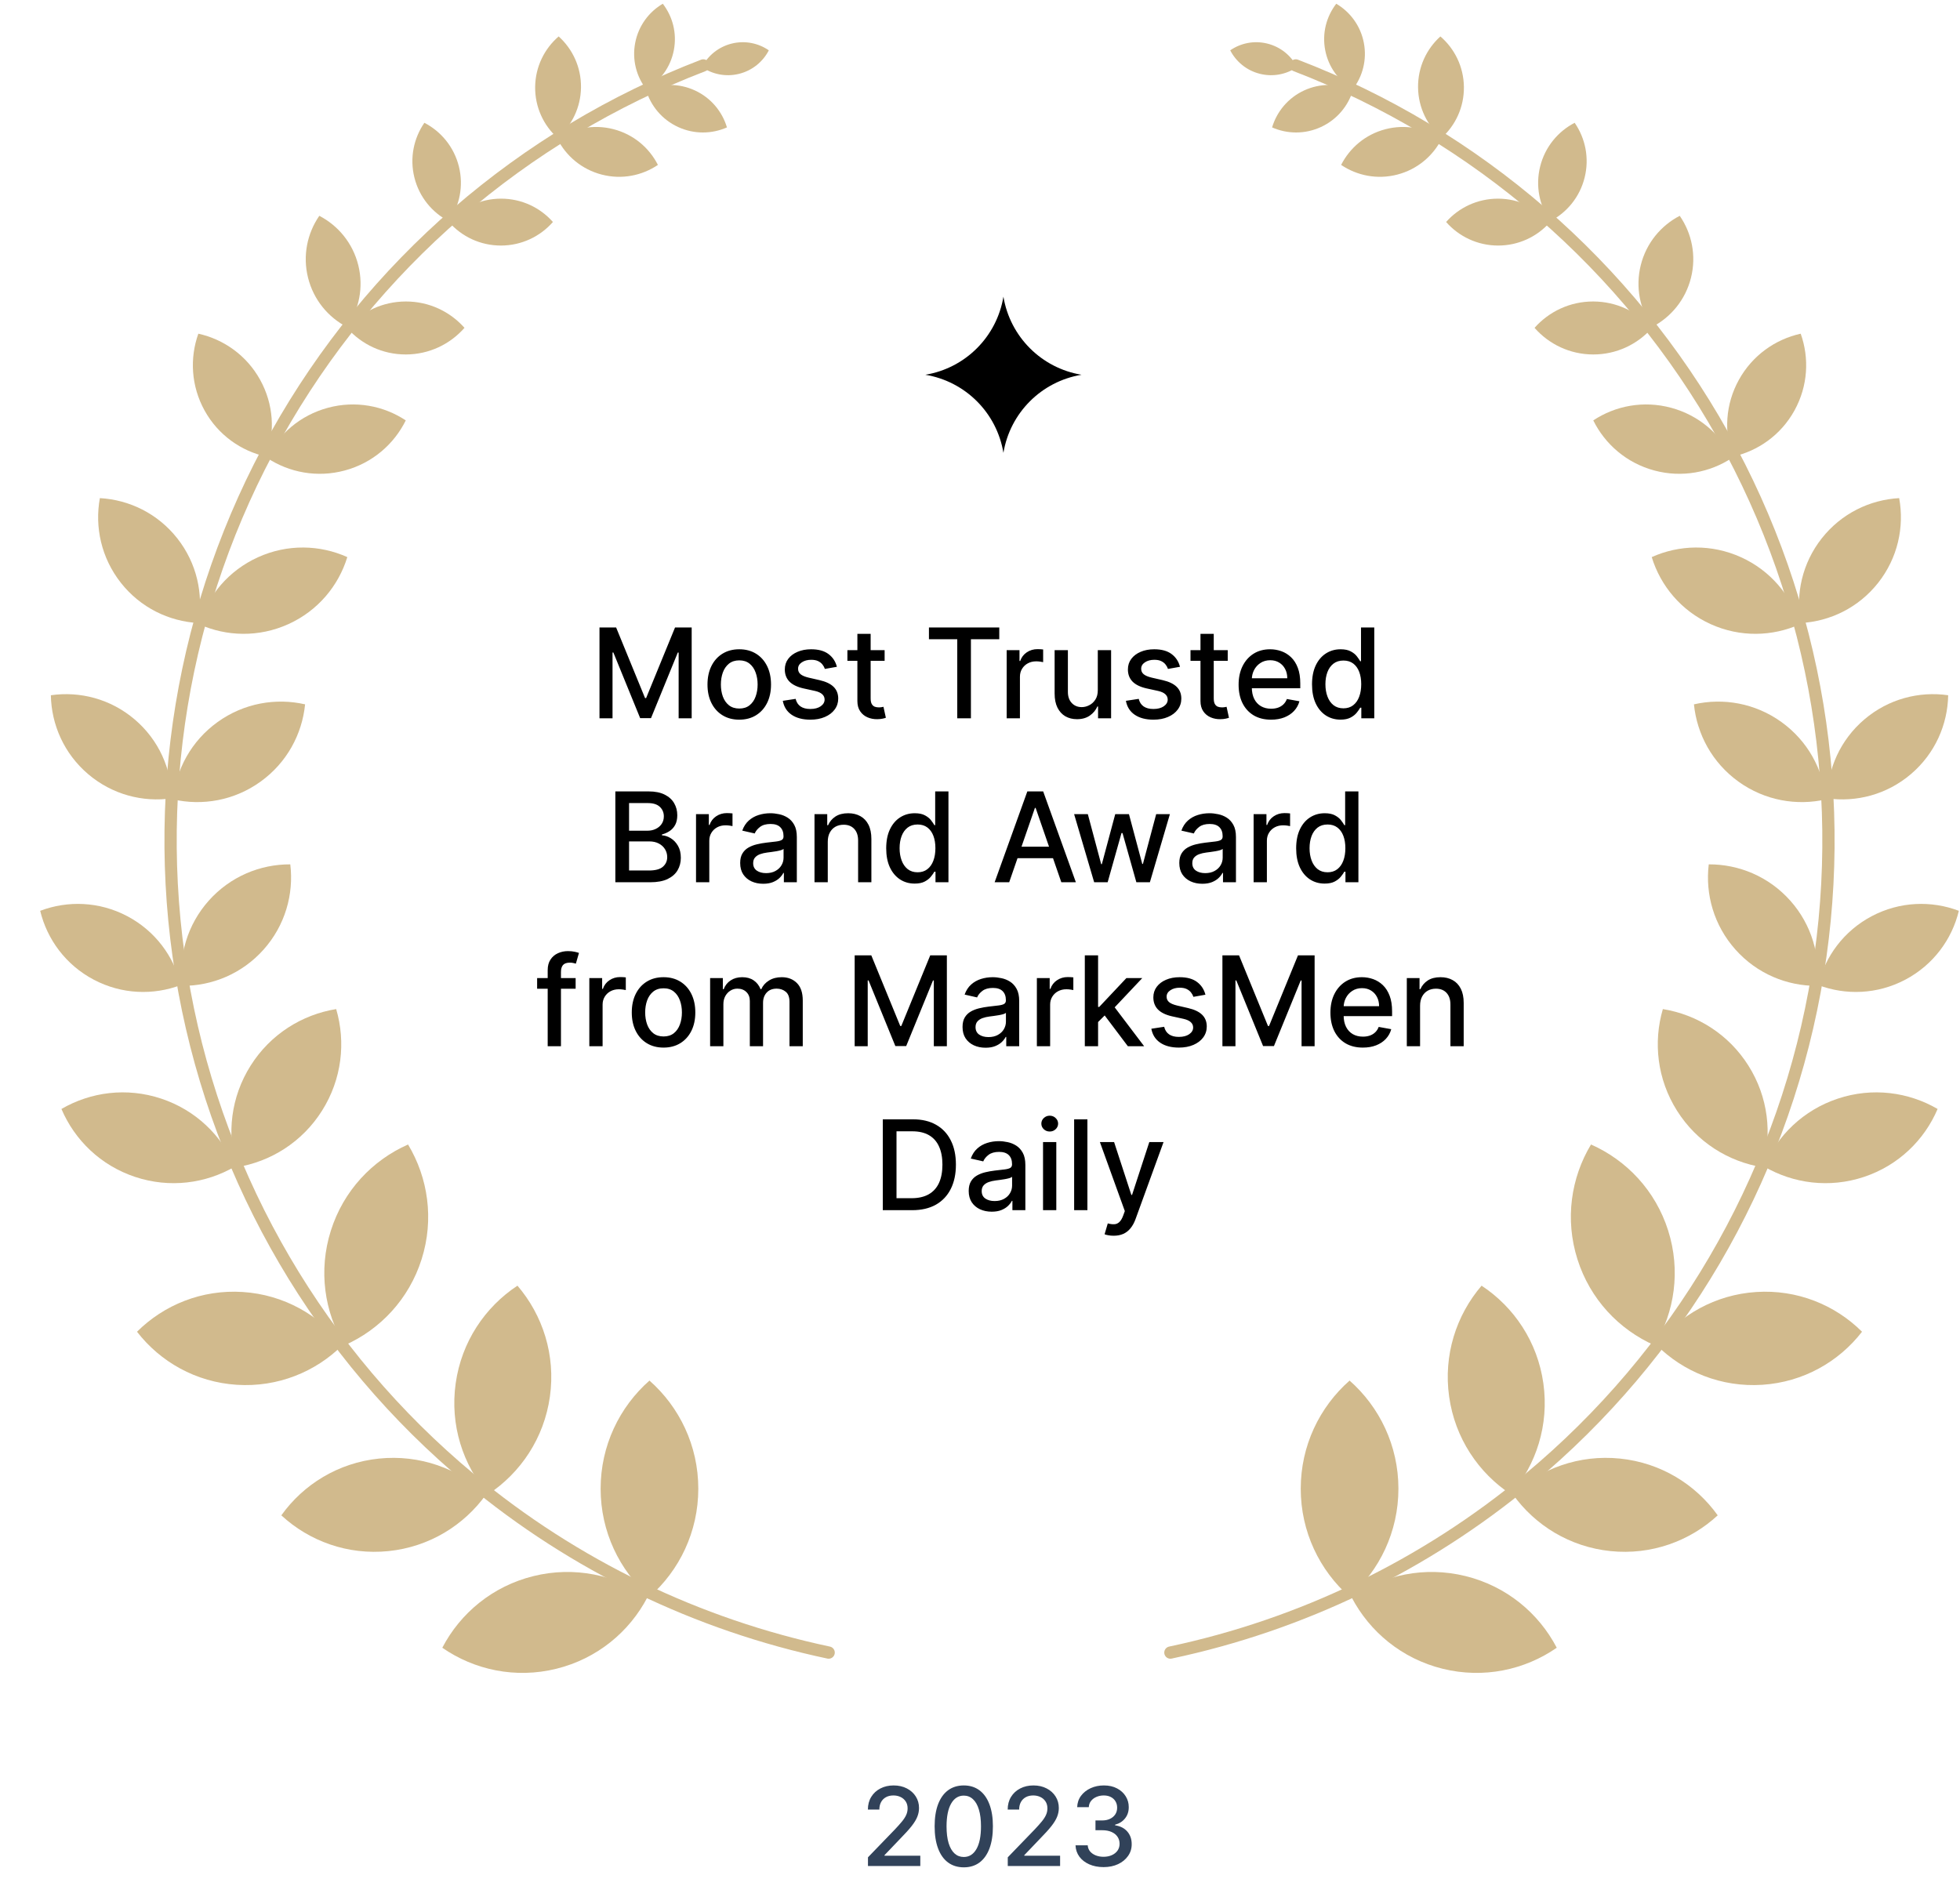 <svg width="251" height="243" viewBox="0 0 251 243" fill="none" xmlns="http://www.w3.org/2000/svg">
<path d="M111.153 239V237.886L114.599 234.317C114.966 233.929 115.27 233.589 115.508 233.298C115.75 233.003 115.931 232.723 116.05 232.457C116.17 232.192 116.229 231.911 116.229 231.612C116.229 231.274 116.15 230.982 115.991 230.737C115.831 230.489 115.614 230.298 115.339 230.165C115.064 230.03 114.754 229.962 114.41 229.962C114.045 229.962 113.727 230.036 113.455 230.185C113.183 230.335 112.974 230.545 112.829 230.817C112.683 231.089 112.61 231.407 112.61 231.771H111.143C111.143 231.152 111.286 230.61 111.571 230.146C111.856 229.682 112.247 229.322 112.744 229.067C113.241 228.808 113.806 228.679 114.439 228.679C115.079 228.679 115.643 228.807 116.13 229.062C116.62 229.314 117.003 229.658 117.278 230.096C117.553 230.53 117.691 231.021 117.691 231.567C117.691 231.945 117.62 232.315 117.477 232.676C117.338 233.037 117.094 233.44 116.746 233.884C116.398 234.325 115.914 234.86 115.295 235.49L113.271 237.608V237.683H117.855V239H111.153ZM123.424 239.169C122.638 239.166 121.967 238.959 121.41 238.548C120.854 238.137 120.428 237.538 120.133 236.753C119.838 235.967 119.69 235.021 119.69 233.914C119.69 232.81 119.838 231.867 120.133 231.085C120.431 230.303 120.859 229.706 121.415 229.295C121.975 228.884 122.645 228.679 123.424 228.679C124.203 228.679 124.871 228.886 125.427 229.3C125.984 229.711 126.41 230.308 126.705 231.09C127.003 231.869 127.153 232.81 127.153 233.914C127.153 235.024 127.005 235.972 126.71 236.758C126.415 237.54 125.989 238.138 125.432 238.553C124.876 238.964 124.206 239.169 123.424 239.169ZM123.424 237.842C124.113 237.842 124.652 237.505 125.04 236.832C125.431 236.16 125.626 235.187 125.626 233.914C125.626 233.069 125.537 232.355 125.358 231.771C125.182 231.185 124.929 230.741 124.597 230.439C124.269 230.134 123.878 229.982 123.424 229.982C122.738 229.982 122.199 230.32 121.808 230.996C121.417 231.672 121.22 232.645 121.216 233.914C121.216 234.763 121.304 235.48 121.48 236.067C121.659 236.65 121.913 237.093 122.241 237.394C122.569 237.692 122.963 237.842 123.424 237.842ZM129.056 239V237.886L132.502 234.317C132.869 233.929 133.173 233.589 133.411 233.298C133.653 233.003 133.834 232.723 133.953 232.457C134.073 232.192 134.132 231.911 134.132 231.612C134.132 231.274 134.053 230.982 133.894 230.737C133.735 230.489 133.517 230.298 133.242 230.165C132.967 230.03 132.657 229.962 132.313 229.962C131.948 229.962 131.63 230.036 131.358 230.185C131.086 230.335 130.878 230.545 130.732 230.817C130.586 231.089 130.513 231.407 130.513 231.771H129.046C129.046 231.152 129.189 230.61 129.474 230.146C129.759 229.682 130.15 229.322 130.647 229.067C131.144 228.808 131.709 228.679 132.342 228.679C132.982 228.679 133.546 228.807 134.033 229.062C134.523 229.314 134.906 229.658 135.181 230.096C135.456 230.53 135.594 231.021 135.594 231.567C135.594 231.945 135.523 232.315 135.38 232.676C135.241 233.037 134.997 233.44 134.649 233.884C134.301 234.325 133.817 234.86 133.198 235.49L131.174 237.608V237.683H135.758V239H129.056ZM141.327 239.139C140.644 239.139 140.034 239.022 139.497 238.786C138.964 238.551 138.541 238.224 138.23 237.807C137.921 237.386 137.756 236.899 137.732 236.345H139.294C139.313 236.647 139.415 236.909 139.597 237.131C139.782 237.349 140.024 237.518 140.323 237.638C140.621 237.757 140.952 237.817 141.317 237.817C141.718 237.817 142.073 237.747 142.381 237.608C142.692 237.469 142.936 237.275 143.112 237.026C143.287 236.774 143.375 236.484 143.375 236.156C143.375 235.815 143.287 235.515 143.112 235.256C142.939 234.995 142.686 234.789 142.351 234.64C142.02 234.491 141.619 234.416 141.148 234.416H140.288V233.163H141.148C141.526 233.163 141.857 233.095 142.142 232.96C142.431 232.824 142.656 232.635 142.818 232.393C142.981 232.147 143.062 231.861 143.062 231.533C143.062 231.218 142.991 230.944 142.848 230.712C142.709 230.477 142.51 230.293 142.252 230.161C141.996 230.028 141.695 229.962 141.347 229.962C141.015 229.962 140.705 230.023 140.417 230.146C140.132 230.265 139.9 230.437 139.721 230.663C139.542 230.885 139.446 231.152 139.433 231.463H137.946C137.963 230.913 138.125 230.429 138.433 230.011C138.745 229.594 139.156 229.267 139.666 229.032C140.177 228.797 140.744 228.679 141.367 228.679C142.02 228.679 142.583 228.807 143.057 229.062C143.534 229.314 143.902 229.65 144.161 230.071C144.423 230.492 144.552 230.953 144.549 231.453C144.552 232.023 144.393 232.507 144.071 232.905C143.753 233.303 143.329 233.569 142.799 233.705V233.785C143.475 233.888 143.998 234.156 144.37 234.59C144.744 235.024 144.93 235.563 144.926 236.206C144.93 236.766 144.774 237.268 144.459 237.712C144.147 238.156 143.722 238.506 143.181 238.761C142.641 239.013 142.023 239.139 141.327 239.139Z" fill="#314259"/>
<path d="M76.771 80.364H78.901L82.606 89.409H82.742L86.447 80.364H88.577V92H86.907V83.579H86.799L83.367 91.983H81.981L78.549 83.574H78.441V92H76.771V80.364ZM94.67 92.176C93.852 92.176 93.138 91.989 92.528 91.614C91.918 91.239 91.444 90.714 91.107 90.04C90.77 89.365 90.602 88.578 90.602 87.676C90.602 86.771 90.77 85.979 91.107 85.301C91.444 84.623 91.918 84.097 92.528 83.722C93.138 83.347 93.852 83.159 94.67 83.159C95.488 83.159 96.202 83.347 96.812 83.722C97.422 84.097 97.895 84.623 98.232 85.301C98.569 85.979 98.738 86.771 98.738 87.676C98.738 88.578 98.569 89.365 98.232 90.04C97.895 90.714 97.422 91.239 96.812 91.614C96.202 91.989 95.488 92.176 94.67 92.176ZM94.675 90.75C95.206 90.75 95.645 90.61 95.994 90.329C96.342 90.049 96.6 89.676 96.766 89.21C96.937 88.744 97.022 88.231 97.022 87.671C97.022 87.114 96.937 86.602 96.766 86.136C96.6 85.667 96.342 85.29 95.994 85.006C95.645 84.722 95.206 84.579 94.675 84.579C94.141 84.579 93.698 84.722 93.346 85.006C92.997 85.29 92.738 85.667 92.567 86.136C92.401 86.602 92.317 87.114 92.317 87.671C92.317 88.231 92.401 88.744 92.567 89.21C92.738 89.676 92.997 90.049 93.346 90.329C93.698 90.61 94.141 90.75 94.675 90.75ZM107.174 85.403L105.634 85.676C105.57 85.479 105.468 85.292 105.327 85.114C105.191 84.936 105.005 84.79 104.771 84.676C104.536 84.562 104.242 84.506 103.89 84.506C103.409 84.506 103.007 84.614 102.685 84.829C102.363 85.042 102.202 85.316 102.202 85.653C102.202 85.945 102.31 86.18 102.526 86.358C102.742 86.536 103.091 86.682 103.572 86.796L104.958 87.114C105.761 87.299 106.36 87.585 106.754 87.972C107.147 88.358 107.344 88.86 107.344 89.477C107.344 90 107.193 90.466 106.89 90.875C106.591 91.28 106.172 91.599 105.634 91.829C105.1 92.061 104.481 92.176 103.776 92.176C102.799 92.176 102.002 91.968 101.384 91.551C100.767 91.131 100.388 90.534 100.248 89.761L101.89 89.511C101.992 89.939 102.202 90.263 102.521 90.483C102.839 90.699 103.254 90.807 103.765 90.807C104.322 90.807 104.767 90.691 105.1 90.46C105.433 90.225 105.6 89.939 105.6 89.602C105.6 89.329 105.498 89.1 105.293 88.915C105.093 88.729 104.784 88.589 104.367 88.494L102.89 88.171C102.076 87.985 101.473 87.689 101.083 87.284C100.697 86.879 100.504 86.365 100.504 85.744C100.504 85.229 100.647 84.778 100.935 84.392C101.223 84.006 101.621 83.704 102.129 83.489C102.636 83.269 103.218 83.159 103.873 83.159C104.816 83.159 105.558 83.364 106.1 83.773C106.642 84.178 107 84.722 107.174 85.403ZM113.286 83.273V84.636H108.519V83.273H113.286ZM109.798 81.182H111.496V89.438C111.496 89.767 111.546 90.015 111.644 90.182C111.743 90.345 111.87 90.456 112.025 90.517C112.184 90.574 112.356 90.602 112.542 90.602C112.678 90.602 112.798 90.593 112.9 90.574C113.002 90.555 113.082 90.54 113.138 90.528L113.445 91.932C113.347 91.97 113.207 92.008 113.025 92.046C112.843 92.087 112.616 92.11 112.343 92.114C111.896 92.121 111.479 92.042 111.093 91.875C110.707 91.708 110.394 91.451 110.156 91.102C109.917 90.754 109.798 90.316 109.798 89.79V81.182ZM118.962 81.875V80.364H127.968V81.875H124.337V92H122.587V81.875H118.962ZM128.915 92V83.273H130.558V84.659H130.648C130.808 84.189 131.088 83.82 131.489 83.551C131.895 83.278 132.353 83.142 132.864 83.142C132.97 83.142 133.095 83.146 133.239 83.153C133.387 83.161 133.503 83.171 133.586 83.182V84.807C133.518 84.788 133.397 84.767 133.222 84.744C133.048 84.718 132.874 84.704 132.7 84.704C132.298 84.704 131.94 84.79 131.626 84.96C131.315 85.127 131.069 85.36 130.887 85.659C130.705 85.954 130.614 86.292 130.614 86.671V92H128.915ZM140.585 88.381V83.273H142.289V92H140.619V90.489H140.528C140.327 90.954 140.005 91.343 139.562 91.653C139.122 91.96 138.575 92.114 137.92 92.114C137.359 92.114 136.863 91.99 136.431 91.744C136.003 91.494 135.666 91.125 135.42 90.636C135.177 90.148 135.056 89.544 135.056 88.824V83.273H136.755V88.619C136.755 89.214 136.92 89.688 137.249 90.04C137.579 90.392 138.007 90.568 138.533 90.568C138.852 90.568 139.168 90.489 139.482 90.329C139.8 90.171 140.064 89.93 140.272 89.608C140.484 89.286 140.588 88.877 140.585 88.381ZM151.112 85.403L149.572 85.676C149.507 85.479 149.405 85.292 149.265 85.114C149.129 84.936 148.943 84.79 148.708 84.676C148.473 84.562 148.18 84.506 147.827 84.506C147.346 84.506 146.945 84.614 146.623 84.829C146.301 85.042 146.14 85.316 146.14 85.653C146.14 85.945 146.248 86.18 146.464 86.358C146.68 86.536 147.028 86.682 147.509 86.796L148.896 87.114C149.699 87.299 150.297 87.585 150.691 87.972C151.085 88.358 151.282 88.86 151.282 89.477C151.282 90 151.13 90.466 150.827 90.875C150.528 91.28 150.11 91.599 149.572 91.829C149.038 92.061 148.418 92.176 147.714 92.176C146.737 92.176 145.939 91.968 145.322 91.551C144.704 91.131 144.326 90.534 144.185 89.761L145.827 89.511C145.93 89.939 146.14 90.263 146.458 90.483C146.776 90.699 147.191 90.807 147.702 90.807C148.259 90.807 148.704 90.691 149.038 90.46C149.371 90.225 149.538 89.939 149.538 89.602C149.538 89.329 149.435 89.1 149.231 88.915C149.03 88.729 148.721 88.589 148.305 88.494L146.827 88.171C146.013 87.985 145.411 87.689 145.021 87.284C144.634 86.879 144.441 86.365 144.441 85.744C144.441 85.229 144.585 84.778 144.873 84.392C145.161 84.006 145.558 83.704 146.066 83.489C146.574 83.269 147.155 83.159 147.81 83.159C148.754 83.159 149.496 83.364 150.038 83.773C150.579 84.178 150.937 84.722 151.112 85.403ZM157.224 83.273V84.636H152.457V83.273H157.224ZM153.735 81.182H155.434V89.438C155.434 89.767 155.483 90.015 155.582 90.182C155.68 90.345 155.807 90.456 155.962 90.517C156.121 90.574 156.294 90.602 156.479 90.602C156.616 90.602 156.735 90.593 156.837 90.574C156.94 90.555 157.019 90.54 157.076 90.528L157.383 91.932C157.284 91.97 157.144 92.008 156.962 92.046C156.781 92.087 156.553 92.11 156.281 92.114C155.834 92.121 155.417 92.042 155.031 91.875C154.644 91.708 154.332 91.451 154.093 91.102C153.854 90.754 153.735 90.316 153.735 89.79V81.182ZM162.771 92.176C161.911 92.176 161.17 91.992 160.549 91.625C159.932 91.254 159.454 90.733 159.117 90.062C158.784 89.388 158.617 88.599 158.617 87.693C158.617 86.799 158.784 86.011 159.117 85.329C159.454 84.648 159.924 84.115 160.526 83.733C161.132 83.35 161.841 83.159 162.651 83.159C163.144 83.159 163.621 83.24 164.083 83.403C164.545 83.566 164.96 83.822 165.327 84.171C165.695 84.519 165.985 84.972 166.197 85.528C166.409 86.081 166.515 86.754 166.515 87.546V88.148H159.577V86.875H164.85C164.85 86.428 164.759 86.032 164.577 85.688C164.396 85.339 164.14 85.064 163.81 84.864C163.485 84.663 163.102 84.562 162.663 84.562C162.185 84.562 161.769 84.68 161.413 84.915C161.06 85.146 160.788 85.449 160.594 85.824C160.405 86.195 160.31 86.599 160.31 87.034V88.028C160.31 88.612 160.413 89.108 160.617 89.517C160.826 89.926 161.115 90.239 161.487 90.454C161.858 90.667 162.291 90.773 162.788 90.773C163.11 90.773 163.403 90.727 163.668 90.636C163.933 90.542 164.163 90.401 164.356 90.216C164.549 90.03 164.697 89.801 164.799 89.528L166.407 89.818C166.278 90.292 166.047 90.706 165.714 91.062C165.384 91.415 164.969 91.689 164.469 91.886C163.973 92.079 163.407 92.176 162.771 92.176ZM171.667 92.171C170.962 92.171 170.334 91.99 169.781 91.631C169.231 91.267 168.799 90.75 168.485 90.079C168.174 89.405 168.019 88.597 168.019 87.653C168.019 86.71 168.176 85.903 168.491 85.233C168.809 84.562 169.245 84.049 169.798 83.693C170.351 83.337 170.978 83.159 171.678 83.159C172.22 83.159 172.656 83.25 172.985 83.432C173.318 83.61 173.576 83.818 173.758 84.057C173.943 84.296 174.087 84.506 174.19 84.688H174.292V80.364H175.991V92H174.332V90.642H174.19C174.087 90.828 173.94 91.04 173.746 91.278C173.557 91.517 173.296 91.725 172.962 91.903C172.629 92.081 172.197 92.171 171.667 92.171ZM172.042 90.722C172.531 90.722 172.943 90.593 173.281 90.335C173.621 90.074 173.879 89.712 174.053 89.25C174.231 88.788 174.32 88.25 174.32 87.636C174.32 87.03 174.233 86.5 174.059 86.046C173.885 85.591 173.629 85.237 173.292 84.983C172.955 84.729 172.538 84.602 172.042 84.602C171.531 84.602 171.104 84.735 170.763 85C170.423 85.265 170.165 85.627 169.991 86.085C169.82 86.544 169.735 87.061 169.735 87.636C169.735 88.22 169.822 88.744 169.996 89.21C170.171 89.676 170.428 90.046 170.769 90.318C171.114 90.587 171.538 90.722 172.042 90.722ZM78.802 113V101.364H83.063C83.889 101.364 84.573 101.5 85.114 101.773C85.656 102.042 86.061 102.407 86.33 102.869C86.599 103.328 86.734 103.845 86.734 104.42C86.734 104.905 86.645 105.314 86.467 105.648C86.289 105.977 86.05 106.242 85.751 106.443C85.455 106.64 85.129 106.784 84.773 106.875V106.989C85.16 107.008 85.537 107.133 85.904 107.364C86.275 107.591 86.582 107.915 86.825 108.335C87.067 108.756 87.188 109.267 87.188 109.869C87.188 110.464 87.048 110.998 86.768 111.472C86.491 111.941 86.063 112.314 85.484 112.591C84.904 112.864 84.164 113 83.262 113H78.802ZM80.558 111.494H83.092C83.933 111.494 84.535 111.331 84.898 111.006C85.262 110.68 85.444 110.273 85.444 109.784C85.444 109.417 85.351 109.08 85.165 108.773C84.98 108.466 84.715 108.222 84.37 108.04C84.029 107.858 83.624 107.767 83.154 107.767H80.558V111.494ZM80.558 106.398H82.91C83.304 106.398 83.658 106.322 83.972 106.17C84.29 106.019 84.542 105.807 84.728 105.534C84.917 105.258 85.012 104.932 85.012 104.557C85.012 104.076 84.844 103.672 84.506 103.347C84.169 103.021 83.652 102.858 82.955 102.858H80.558V106.398ZM89.134 113V104.273H90.776V105.659H90.867C91.026 105.189 91.307 104.82 91.708 104.551C92.113 104.278 92.572 104.142 93.083 104.142C93.189 104.142 93.314 104.146 93.458 104.153C93.606 104.161 93.721 104.17 93.805 104.182V105.807C93.737 105.788 93.615 105.767 93.441 105.744C93.267 105.718 93.093 105.705 92.918 105.705C92.517 105.705 92.159 105.79 91.844 105.96C91.534 106.127 91.288 106.36 91.106 106.659C90.924 106.955 90.833 107.292 90.833 107.67V113H89.134ZM97.737 113.193C97.183 113.193 96.683 113.091 96.237 112.886C95.79 112.678 95.435 112.377 95.174 111.983C94.916 111.589 94.788 111.106 94.788 110.534C94.788 110.042 94.882 109.636 95.072 109.318C95.261 109 95.517 108.748 95.839 108.562C96.161 108.377 96.521 108.237 96.918 108.142C97.316 108.047 97.721 107.975 98.134 107.926C98.657 107.866 99.081 107.816 99.407 107.778C99.733 107.737 99.969 107.67 100.117 107.58C100.265 107.489 100.339 107.341 100.339 107.136V107.097C100.339 106.6 100.199 106.216 99.918 105.943C99.642 105.67 99.229 105.534 98.68 105.534C98.108 105.534 97.657 105.661 97.327 105.915C97.002 106.165 96.776 106.443 96.651 106.75L95.055 106.386C95.244 105.856 95.521 105.428 95.884 105.102C96.252 104.773 96.674 104.534 97.151 104.386C97.629 104.235 98.13 104.159 98.657 104.159C99.005 104.159 99.375 104.201 99.765 104.284C100.159 104.364 100.526 104.511 100.867 104.727C101.212 104.943 101.494 105.252 101.714 105.653C101.933 106.051 102.043 106.568 102.043 107.205V113H100.384V111.807H100.316C100.206 112.027 100.041 112.242 99.822 112.455C99.602 112.667 99.32 112.843 98.975 112.983C98.63 113.123 98.218 113.193 97.737 113.193ZM98.106 111.83C98.576 111.83 98.977 111.737 99.31 111.551C99.647 111.366 99.903 111.123 100.077 110.824C100.255 110.521 100.344 110.197 100.344 109.852V108.727C100.284 108.788 100.166 108.845 99.992 108.898C99.822 108.947 99.627 108.991 99.407 109.028C99.187 109.062 98.973 109.095 98.765 109.125C98.557 109.152 98.382 109.174 98.242 109.193C97.913 109.235 97.612 109.305 97.339 109.403C97.07 109.502 96.854 109.644 96.691 109.83C96.532 110.011 96.452 110.254 96.452 110.557C96.452 110.977 96.608 111.295 96.918 111.511C97.229 111.723 97.625 111.83 98.106 111.83ZM106.005 107.818V113H104.306V104.273H105.937V105.693H106.045C106.246 105.231 106.56 104.86 106.988 104.58C107.42 104.299 107.963 104.159 108.619 104.159C109.213 104.159 109.734 104.284 110.181 104.534C110.628 104.78 110.975 105.148 111.221 105.636C111.467 106.125 111.59 106.729 111.59 107.449V113H109.891V107.653C109.891 107.021 109.727 106.527 109.397 106.17C109.067 105.811 108.615 105.631 108.039 105.631C107.645 105.631 107.295 105.716 106.988 105.886C106.685 106.057 106.444 106.307 106.266 106.636C106.092 106.962 106.005 107.356 106.005 107.818ZM117.136 113.17C116.431 113.17 115.802 112.991 115.249 112.631C114.7 112.267 114.268 111.75 113.954 111.08C113.643 110.405 113.488 109.597 113.488 108.653C113.488 107.71 113.645 106.903 113.96 106.233C114.278 105.562 114.713 105.049 115.266 104.693C115.819 104.337 116.446 104.159 117.147 104.159C117.689 104.159 118.124 104.25 118.454 104.432C118.787 104.61 119.045 104.818 119.227 105.057C119.412 105.295 119.556 105.506 119.658 105.688H119.761V101.364H121.46V113H119.8V111.642H119.658C119.556 111.828 119.408 112.04 119.215 112.278C119.026 112.517 118.764 112.725 118.431 112.903C118.098 113.081 117.666 113.17 117.136 113.17ZM117.511 111.722C117.999 111.722 118.412 111.593 118.749 111.335C119.09 111.074 119.348 110.712 119.522 110.25C119.7 109.788 119.789 109.25 119.789 108.636C119.789 108.03 119.702 107.5 119.528 107.045C119.353 106.591 119.098 106.237 118.761 105.983C118.424 105.729 118.007 105.602 117.511 105.602C116.999 105.602 116.573 105.735 116.232 106C115.891 106.265 115.634 106.627 115.46 107.085C115.289 107.544 115.204 108.061 115.204 108.636C115.204 109.22 115.291 109.744 115.465 110.21C115.639 110.676 115.897 111.045 116.238 111.318C116.583 111.587 117.007 111.722 117.511 111.722ZM129.238 113H127.374L131.562 101.364H133.59L137.778 113H135.914L132.624 103.477H132.533L129.238 113ZM129.55 108.443H135.596V109.92H129.55V108.443ZM140.12 113L137.552 104.273H139.308L141.018 110.682H141.103L142.819 104.273H144.575L146.279 110.653H146.364L148.063 104.273H149.819L147.256 113H145.523L143.751 106.699H143.62L141.847 113H140.12ZM153.971 113.193C153.418 113.193 152.918 113.091 152.471 112.886C152.024 112.678 151.67 112.377 151.408 111.983C151.151 111.589 151.022 111.106 151.022 110.534C151.022 110.042 151.117 109.636 151.306 109.318C151.496 109 151.751 108.748 152.073 108.562C152.395 108.377 152.755 108.237 153.153 108.142C153.55 108.047 153.956 107.975 154.369 107.926C154.891 107.866 155.316 107.816 155.641 107.778C155.967 107.737 156.204 107.67 156.352 107.58C156.499 107.489 156.573 107.341 156.573 107.136V107.097C156.573 106.6 156.433 106.216 156.153 105.943C155.876 105.67 155.463 105.534 154.914 105.534C154.342 105.534 153.891 105.661 153.562 105.915C153.236 106.165 153.011 106.443 152.886 106.75L151.289 106.386C151.478 105.856 151.755 105.428 152.119 105.102C152.486 104.773 152.908 104.534 153.386 104.386C153.863 104.235 154.365 104.159 154.891 104.159C155.24 104.159 155.609 104.201 155.999 104.284C156.393 104.364 156.761 104.511 157.102 104.727C157.446 104.943 157.728 105.252 157.948 105.653C158.168 106.051 158.278 106.568 158.278 107.205V113H156.619V111.807H156.55C156.441 112.027 156.276 112.242 156.056 112.455C155.836 112.667 155.554 112.843 155.21 112.983C154.865 113.123 154.452 113.193 153.971 113.193ZM154.34 111.83C154.81 111.83 155.211 111.737 155.545 111.551C155.882 111.366 156.138 111.123 156.312 110.824C156.49 110.521 156.579 110.197 156.579 109.852V108.727C156.518 108.788 156.401 108.845 156.227 108.898C156.056 108.947 155.861 108.991 155.641 109.028C155.422 109.062 155.208 109.095 154.999 109.125C154.791 109.152 154.617 109.174 154.477 109.193C154.147 109.235 153.846 109.305 153.573 109.403C153.304 109.502 153.088 109.644 152.925 109.83C152.766 110.011 152.687 110.254 152.687 110.557C152.687 110.977 152.842 111.295 153.153 111.511C153.463 111.723 153.859 111.83 154.34 111.83ZM160.54 113V104.273H162.183V105.659H162.273C162.433 105.189 162.713 104.82 163.114 104.551C163.52 104.278 163.978 104.142 164.489 104.142C164.595 104.142 164.72 104.146 164.864 104.153C165.012 104.161 165.128 104.17 165.211 104.182V105.807C165.143 105.788 165.022 105.767 164.847 105.744C164.673 105.718 164.499 105.705 164.325 105.705C163.923 105.705 163.565 105.79 163.251 105.96C162.94 106.127 162.694 106.36 162.512 106.659C162.33 106.955 162.239 107.292 162.239 107.67V113H160.54ZM169.636 113.17C168.931 113.17 168.302 112.991 167.749 112.631C167.2 112.267 166.768 111.75 166.454 111.08C166.143 110.405 165.988 109.597 165.988 108.653C165.988 107.71 166.145 106.903 166.46 106.233C166.778 105.562 167.213 105.049 167.766 104.693C168.319 104.337 168.946 104.159 169.647 104.159C170.189 104.159 170.624 104.25 170.954 104.432C171.287 104.61 171.545 104.818 171.727 105.057C171.912 105.295 172.056 105.506 172.158 105.688H172.261V101.364H173.96V113H172.3V111.642H172.158C172.056 111.828 171.908 112.04 171.715 112.278C171.526 112.517 171.264 112.725 170.931 112.903C170.598 113.081 170.166 113.17 169.636 113.17ZM170.011 111.722C170.499 111.722 170.912 111.593 171.249 111.335C171.59 111.074 171.848 110.712 172.022 110.25C172.2 109.788 172.289 109.25 172.289 108.636C172.289 108.03 172.202 107.5 172.028 107.045C171.853 106.591 171.598 106.237 171.261 105.983C170.924 105.729 170.507 105.602 170.011 105.602C169.499 105.602 169.073 105.735 168.732 106C168.391 106.265 168.134 106.627 167.96 107.085C167.789 107.544 167.704 108.061 167.704 108.636C167.704 109.22 167.791 109.744 167.965 110.21C168.139 110.676 168.397 111.045 168.738 111.318C169.083 111.587 169.507 111.722 170.011 111.722ZM73.717 125.273V126.636H68.785V125.273H73.717ZM70.138 134V124.261C70.138 123.716 70.257 123.263 70.496 122.903C70.734 122.54 71.051 122.269 71.445 122.091C71.838 121.909 72.267 121.818 72.729 121.818C73.07 121.818 73.361 121.847 73.604 121.903C73.846 121.956 74.026 122.006 74.144 122.051L73.746 123.426C73.666 123.403 73.564 123.377 73.439 123.347C73.314 123.312 73.162 123.295 72.984 123.295C72.572 123.295 72.276 123.398 72.098 123.602C71.924 123.807 71.837 124.102 71.837 124.489V134H70.138ZM75.47 134V125.273H77.112V126.659H77.203C77.362 126.189 77.642 125.82 78.044 125.551C78.449 125.278 78.908 125.142 79.419 125.142C79.525 125.142 79.65 125.146 79.794 125.153C79.942 125.161 80.057 125.17 80.141 125.182V126.807C80.072 126.788 79.951 126.767 79.777 126.744C79.603 126.718 79.428 126.705 79.254 126.705C78.853 126.705 78.495 126.79 78.18 126.96C77.87 127.127 77.624 127.36 77.442 127.659C77.26 127.955 77.169 128.292 77.169 128.67V134H75.47ZM84.974 134.176C84.156 134.176 83.442 133.989 82.832 133.614C82.222 133.239 81.749 132.714 81.412 132.04C81.075 131.366 80.906 130.578 80.906 129.676C80.906 128.771 81.075 127.979 81.412 127.301C81.749 126.623 82.222 126.097 82.832 125.722C83.442 125.347 84.156 125.159 84.974 125.159C85.793 125.159 86.507 125.347 87.117 125.722C87.726 126.097 88.2 126.623 88.537 127.301C88.874 127.979 89.043 128.771 89.043 129.676C89.043 130.578 88.874 131.366 88.537 132.04C88.2 132.714 87.726 133.239 87.117 133.614C86.507 133.989 85.793 134.176 84.974 134.176ZM84.98 132.75C85.51 132.75 85.95 132.61 86.298 132.33C86.647 132.049 86.904 131.676 87.071 131.21C87.242 130.744 87.327 130.231 87.327 129.67C87.327 129.114 87.242 128.602 87.071 128.136C86.904 127.667 86.647 127.29 86.298 127.006C85.95 126.722 85.51 126.58 84.98 126.58C84.446 126.58 84.003 126.722 83.651 127.006C83.302 127.29 83.043 127.667 82.872 128.136C82.706 128.602 82.622 129.114 82.622 129.67C82.622 130.231 82.706 130.744 82.872 131.21C83.043 131.676 83.302 132.049 83.651 132.33C84.003 132.61 84.446 132.75 84.98 132.75ZM90.939 134V125.273H92.57V126.693H92.678C92.859 126.212 93.157 125.837 93.57 125.568C93.983 125.295 94.477 125.159 95.053 125.159C95.636 125.159 96.124 125.295 96.519 125.568C96.916 125.841 97.21 126.216 97.399 126.693H97.49C97.698 126.227 98.03 125.856 98.484 125.58C98.939 125.299 99.481 125.159 100.109 125.159C100.901 125.159 101.547 125.407 102.047 125.903C102.551 126.4 102.803 127.148 102.803 128.148V134H101.104V128.307C101.104 127.716 100.943 127.288 100.621 127.023C100.299 126.758 99.914 126.625 99.467 126.625C98.914 126.625 98.484 126.795 98.178 127.136C97.871 127.473 97.717 127.907 97.717 128.438V134H96.024V128.199C96.024 127.725 95.876 127.345 95.581 127.057C95.285 126.769 94.901 126.625 94.428 126.625C94.106 126.625 93.808 126.71 93.535 126.881C93.267 127.047 93.049 127.28 92.882 127.58C92.719 127.879 92.638 128.225 92.638 128.619V134H90.939ZM109.45 122.364H111.581L115.286 131.409H115.422L119.126 122.364H121.257V134H119.587V125.58H119.479L116.047 133.983H114.661L111.229 125.574H111.121V134H109.45V122.364ZM126.213 134.193C125.66 134.193 125.16 134.091 124.713 133.886C124.266 133.678 123.912 133.377 123.651 132.983C123.393 132.589 123.264 132.106 123.264 131.534C123.264 131.042 123.359 130.636 123.548 130.318C123.738 130 123.993 129.748 124.315 129.562C124.637 129.377 124.997 129.237 125.395 129.142C125.793 129.047 126.198 128.975 126.611 128.926C127.134 128.866 127.558 128.816 127.884 128.778C128.209 128.737 128.446 128.67 128.594 128.58C128.741 128.489 128.815 128.341 128.815 128.136V128.097C128.815 127.6 128.675 127.216 128.395 126.943C128.118 126.67 127.705 126.534 127.156 126.534C126.584 126.534 126.134 126.661 125.804 126.915C125.478 127.165 125.253 127.443 125.128 127.75L123.531 127.386C123.721 126.856 123.997 126.428 124.361 126.102C124.728 125.773 125.151 125.534 125.628 125.386C126.105 125.235 126.607 125.159 127.134 125.159C127.482 125.159 127.851 125.201 128.241 125.284C128.635 125.364 129.003 125.511 129.344 125.727C129.688 125.943 129.971 126.252 130.19 126.653C130.41 127.051 130.52 127.568 130.52 128.205V134H128.861V132.807H128.793C128.683 133.027 128.518 133.242 128.298 133.455C128.079 133.667 127.796 133.843 127.452 133.983C127.107 134.123 126.694 134.193 126.213 134.193ZM126.582 132.83C127.052 132.83 127.454 132.737 127.787 132.551C128.124 132.366 128.38 132.123 128.554 131.824C128.732 131.521 128.821 131.197 128.821 130.852V129.727C128.76 129.788 128.643 129.845 128.469 129.898C128.298 129.947 128.103 129.991 127.884 130.028C127.664 130.062 127.45 130.095 127.241 130.125C127.033 130.152 126.859 130.174 126.719 130.193C126.389 130.235 126.088 130.305 125.815 130.403C125.546 130.502 125.33 130.644 125.168 130.83C125.009 131.011 124.929 131.254 124.929 131.557C124.929 131.977 125.084 132.295 125.395 132.511C125.705 132.723 126.101 132.83 126.582 132.83ZM132.783 134V125.273H134.425V126.659H134.516C134.675 126.189 134.955 125.82 135.357 125.551C135.762 125.278 136.22 125.142 136.732 125.142C136.838 125.142 136.963 125.146 137.107 125.153C137.254 125.161 137.37 125.17 137.453 125.182V126.807C137.385 126.788 137.264 126.767 137.089 126.744C136.915 126.718 136.741 126.705 136.567 126.705C136.165 126.705 135.807 126.79 135.493 126.96C135.182 127.127 134.936 127.36 134.754 127.659C134.572 127.955 134.482 128.292 134.482 128.67V134H132.783ZM140.486 131.04L140.474 128.966H140.77L144.247 125.273H146.281L142.315 129.477H142.048L140.486 131.04ZM138.923 134V122.364H140.622V134H138.923ZM144.435 134L141.31 129.852L142.48 128.665L146.52 134H144.435ZM154.369 127.403L152.83 127.676C152.765 127.479 152.663 127.292 152.523 127.114C152.386 126.936 152.201 126.79 151.966 126.676C151.731 126.562 151.438 126.506 151.085 126.506C150.604 126.506 150.203 126.614 149.881 126.83C149.559 127.042 149.398 127.316 149.398 127.653C149.398 127.945 149.506 128.18 149.722 128.358C149.938 128.536 150.286 128.682 150.767 128.795L152.153 129.114C152.956 129.299 153.555 129.585 153.949 129.972C154.343 130.358 154.54 130.86 154.54 131.477C154.54 132 154.388 132.466 154.085 132.875C153.786 133.28 153.367 133.598 152.83 133.83C152.295 134.061 151.676 134.176 150.972 134.176C149.994 134.176 149.197 133.968 148.58 133.551C147.962 133.131 147.583 132.534 147.443 131.761L149.085 131.511C149.188 131.939 149.398 132.263 149.716 132.483C150.034 132.699 150.449 132.807 150.96 132.807C151.517 132.807 151.962 132.691 152.295 132.46C152.629 132.225 152.795 131.939 152.795 131.602C152.795 131.33 152.693 131.1 152.489 130.915C152.288 130.729 151.979 130.589 151.562 130.494L150.085 130.17C149.271 129.985 148.669 129.689 148.278 129.284C147.892 128.879 147.699 128.366 147.699 127.744C147.699 127.229 147.843 126.778 148.131 126.392C148.419 126.006 148.816 125.705 149.324 125.489C149.831 125.269 150.413 125.159 151.068 125.159C152.011 125.159 152.754 125.364 153.295 125.773C153.837 126.178 154.195 126.722 154.369 127.403ZM156.544 122.364H158.675L162.379 131.409H162.516L166.22 122.364H168.351V134H166.68V125.58H166.572L163.141 133.983H161.754L158.322 125.574H158.214V134H156.544V122.364ZM174.528 134.176C173.669 134.176 172.928 133.992 172.307 133.625C171.689 133.254 171.212 132.733 170.875 132.062C170.542 131.388 170.375 130.598 170.375 129.693C170.375 128.799 170.542 128.011 170.875 127.33C171.212 126.648 171.682 126.116 172.284 125.733C172.89 125.35 173.598 125.159 174.409 125.159C174.902 125.159 175.379 125.241 175.841 125.403C176.303 125.566 176.718 125.822 177.085 126.17C177.453 126.519 177.742 126.972 177.955 127.528C178.167 128.081 178.273 128.754 178.273 129.545V130.148H171.335V128.875H176.608C176.608 128.428 176.517 128.032 176.335 127.688C176.153 127.339 175.898 127.064 175.568 126.864C175.242 126.663 174.86 126.562 174.42 126.562C173.943 126.562 173.527 126.68 173.17 126.915C172.818 127.146 172.545 127.449 172.352 127.824C172.163 128.195 172.068 128.598 172.068 129.034V130.028C172.068 130.612 172.17 131.108 172.375 131.517C172.583 131.926 172.873 132.239 173.244 132.455C173.616 132.667 174.049 132.773 174.545 132.773C174.867 132.773 175.161 132.727 175.426 132.636C175.691 132.542 175.92 132.402 176.114 132.216C176.307 132.03 176.455 131.801 176.557 131.528L178.165 131.818C178.036 132.292 177.805 132.706 177.472 133.062C177.142 133.415 176.727 133.689 176.227 133.886C175.731 134.08 175.165 134.176 174.528 134.176ZM181.857 128.818V134H180.158V125.273H181.788V126.693H181.896C182.097 126.231 182.411 125.86 182.839 125.58C183.271 125.299 183.815 125.159 184.47 125.159C185.065 125.159 185.586 125.284 186.033 125.534C186.48 125.78 186.826 126.148 187.072 126.636C187.319 127.125 187.442 127.729 187.442 128.449V134H185.743V128.653C185.743 128.021 185.578 127.527 185.249 127.17C184.919 126.811 184.466 126.631 183.891 126.631C183.497 126.631 183.146 126.716 182.839 126.886C182.536 127.057 182.296 127.307 182.118 127.636C181.944 127.962 181.857 128.356 181.857 128.818ZM116.819 155H113.052V143.364H116.938C118.078 143.364 119.058 143.597 119.876 144.062C120.694 144.525 121.321 145.189 121.756 146.057C122.196 146.92 122.415 147.956 122.415 149.165C122.415 150.377 122.194 151.419 121.751 152.29C121.311 153.161 120.675 153.831 119.842 154.301C119.008 154.767 118.001 155 116.819 155ZM114.808 153.466H116.722C117.609 153.466 118.345 153.299 118.933 152.966C119.52 152.629 119.959 152.142 120.251 151.506C120.542 150.866 120.688 150.085 120.688 149.165C120.688 148.252 120.542 147.477 120.251 146.841C119.963 146.205 119.533 145.722 118.961 145.392C118.389 145.062 117.679 144.898 116.83 144.898H114.808V153.466ZM127.002 155.193C126.449 155.193 125.949 155.091 125.502 154.886C125.055 154.678 124.701 154.377 124.44 153.983C124.182 153.589 124.053 153.106 124.053 152.534C124.053 152.042 124.148 151.636 124.337 151.318C124.527 151 124.782 150.748 125.104 150.562C125.426 150.377 125.786 150.237 126.184 150.142C126.582 150.047 126.987 149.975 127.4 149.926C127.923 149.866 128.347 149.816 128.673 149.778C128.998 149.737 129.235 149.67 129.383 149.58C129.531 149.489 129.604 149.341 129.604 149.136V149.097C129.604 148.6 129.464 148.216 129.184 147.943C128.907 147.67 128.495 147.534 127.945 147.534C127.373 147.534 126.923 147.661 126.593 147.915C126.267 148.165 126.042 148.443 125.917 148.75L124.32 148.386C124.51 147.856 124.786 147.428 125.15 147.102C125.517 146.773 125.94 146.534 126.417 146.386C126.894 146.235 127.396 146.159 127.923 146.159C128.271 146.159 128.64 146.201 129.031 146.284C129.424 146.364 129.792 146.511 130.133 146.727C130.478 146.943 130.76 147.252 130.979 147.653C131.199 148.051 131.309 148.568 131.309 149.205V155H129.65V153.807H129.582C129.472 154.027 129.307 154.242 129.087 154.455C128.868 154.667 128.585 154.843 128.241 154.983C127.896 155.123 127.483 155.193 127.002 155.193ZM127.371 153.83C127.841 153.83 128.243 153.737 128.576 153.551C128.913 153.366 129.169 153.123 129.343 152.824C129.521 152.521 129.61 152.197 129.61 151.852V150.727C129.549 150.788 129.432 150.845 129.258 150.898C129.087 150.947 128.892 150.991 128.673 151.028C128.453 151.062 128.239 151.095 128.031 151.125C127.822 151.152 127.648 151.174 127.508 151.193C127.178 151.235 126.877 151.305 126.604 151.403C126.335 151.502 126.12 151.644 125.957 151.83C125.798 152.011 125.718 152.254 125.718 152.557C125.718 152.977 125.873 153.295 126.184 153.511C126.495 153.723 126.89 153.83 127.371 153.83ZM133.572 155V146.273H135.271V155H133.572ZM134.43 144.926C134.134 144.926 133.88 144.828 133.668 144.631C133.46 144.43 133.356 144.191 133.356 143.915C133.356 143.634 133.46 143.396 133.668 143.199C133.88 142.998 134.134 142.898 134.43 142.898C134.725 142.898 134.977 142.998 135.185 143.199C135.397 143.396 135.504 143.634 135.504 143.915C135.504 144.191 135.397 144.43 135.185 144.631C134.977 144.828 134.725 144.926 134.43 144.926ZM139.255 143.364V155H137.556V143.364H139.255ZM142.614 158.273C142.361 158.273 142.129 158.252 141.921 158.21C141.713 158.172 141.558 158.131 141.455 158.085L141.864 156.693C142.175 156.777 142.451 156.813 142.694 156.801C142.936 156.79 143.15 156.699 143.336 156.528C143.525 156.358 143.692 156.08 143.836 155.693L144.046 155.114L140.853 146.273H142.671L144.881 153.045H144.972L147.183 146.273H149.006L145.41 156.165C145.243 156.619 145.031 157.004 144.773 157.318C144.516 157.636 144.209 157.875 143.853 158.034C143.497 158.193 143.084 158.273 142.614 158.273Z" fill="black"/>
<path d="M128.5 38V38C129.35 43.13 133.37 47.15 138.5 48V48V48C133.37 48.85 129.35 52.87 128.5 58V58V58C127.65 52.87 123.63 48.85 118.5 48V48V48C123.63 47.15 127.65 43.13 128.5 38V38Z" fill="black"/>
<path d="M165.938 8.379C189.126 17.282 208.466 34.022 220.602 55.694C232.737 77.366 236.903 102.603 232.375 127.026C227.848 151.448 214.914 173.515 195.816 189.398C182.455 200.51 166.667 208.104 149.882 211.663" stroke="#D1BA8D" stroke-width="1.57" stroke-linecap="round"/>
<path fill-rule="evenodd" clip-rule="evenodd" d="M172.828 204.52C176.664 201.138 179.083 196.188 179.083 190.672C179.083 185.157 176.664 180.206 172.829 176.824C168.993 180.206 166.574 185.157 166.574 190.672C166.574 196.188 168.993 201.138 172.828 204.52Z" fill="#D1BA8D"/>
<path fill-rule="evenodd" clip-rule="evenodd" d="M193.49 191.39C196.731 187.606 198.393 182.502 197.645 177.181C196.897 171.86 193.892 167.412 189.733 164.669C186.492 168.453 184.829 173.557 185.578 178.878C186.326 184.199 189.331 188.647 193.49 191.39Z" fill="#D1BA8D"/>
<path fill-rule="evenodd" clip-rule="evenodd" d="M211.891 172.311C214.458 168.042 215.249 162.733 213.627 157.61C212.005 152.487 208.302 148.6 203.746 146.587C201.178 150.856 200.387 156.165 202.009 161.288C203.631 166.411 207.334 170.298 211.891 172.311Z" fill="#D1BA8D"/>
<path fill-rule="evenodd" clip-rule="evenodd" d="M225.718 149.501C221.353 148.796 217.301 146.29 214.758 142.256C212.215 138.222 211.702 133.485 212.948 129.243C217.312 129.949 221.364 132.454 223.907 136.489C226.45 140.523 226.963 145.259 225.718 149.501Z" fill="#D1BA8D"/>
<path fill-rule="evenodd" clip-rule="evenodd" d="M232.682 126.268C228.835 126.287 224.999 124.716 222.24 121.617C219.48 118.518 218.363 114.526 218.825 110.707C222.672 110.688 226.508 112.259 229.268 115.358C232.027 118.457 233.145 122.449 232.682 126.268Z" fill="#D1BA8D"/>
<path fill-rule="evenodd" clip-rule="evenodd" d="M233.842 102.383C233.462 98.554 231.502 94.902 228.134 92.478C224.766 90.055 220.68 89.356 216.929 90.212C217.31 94.04 219.27 97.693 222.638 100.116C226.006 102.54 230.092 103.238 233.842 102.383Z" fill="#D1BA8D"/>
<path fill-rule="evenodd" clip-rule="evenodd" d="M211.522 71.353C215.031 69.775 219.174 69.655 222.954 71.368C226.733 73.081 229.374 76.275 230.501 79.954C226.992 81.531 222.849 81.652 219.069 79.939C215.29 78.226 212.649 75.031 211.522 71.353Z" fill="#D1BA8D"/>
<path fill-rule="evenodd" clip-rule="evenodd" d="M204.036 53.844C206.872 51.968 210.469 51.273 214.01 52.229C217.55 53.184 220.309 55.595 221.816 58.643C218.98 60.519 215.383 61.214 211.843 60.258C208.302 59.303 205.543 56.892 204.036 53.844Z" fill="#D1BA8D"/>
<path fill-rule="evenodd" clip-rule="evenodd" d="M196.516 41.99C198.356 39.914 201.044 38.608 204.036 38.614C207.028 38.621 209.71 39.939 211.54 42.024C209.701 44.1 207.013 45.406 204.021 45.4C201.029 45.393 198.346 44.075 196.516 41.99Z" fill="#D1BA8D"/>
<path fill-rule="evenodd" clip-rule="evenodd" d="M185.191 28.432C186.82 26.594 189.2 25.438 191.848 25.444C194.497 25.45 196.871 26.616 198.491 28.462C196.863 30.3 194.483 31.456 191.835 31.45C189.186 31.444 186.812 30.277 185.191 28.432Z" fill="#D1BA8D"/>
<path fill-rule="evenodd" clip-rule="evenodd" d="M184.622 17.787C182.588 16.411 179.995 15.883 177.431 16.547C174.867 17.211 172.857 18.932 171.747 21.122C173.781 22.497 176.374 23.026 178.938 22.362C181.502 21.698 183.512 19.977 184.622 17.787Z" fill="#D1BA8D"/>
<path fill-rule="evenodd" clip-rule="evenodd" d="M173.268 11.531C171.339 10.681 169.069 10.632 167.006 11.585C164.943 12.538 163.509 14.299 162.906 16.318C164.834 17.169 167.105 17.218 169.168 16.265C171.231 15.311 172.665 13.551 173.268 11.531Z" fill="#D1BA8D"/>
<path fill-rule="evenodd" clip-rule="evenodd" d="M166.107 8.594C165.359 7.146 164.016 6.013 162.31 5.585C160.605 5.158 158.886 5.521 157.543 6.445C158.291 7.893 159.634 9.025 161.34 9.453C163.045 9.881 164.764 9.517 166.107 8.594Z" fill="#D1BA8D"/>
<path fill-rule="evenodd" clip-rule="evenodd" d="M173.076 204.559C175.388 208.99 179.519 212.445 184.753 213.736C189.987 215.027 195.251 213.89 199.359 211.043C197.047 206.611 192.915 203.157 187.681 201.866C182.447 200.575 177.183 201.711 173.076 204.559Z" fill="#D1BA8D"/>
<path fill-rule="evenodd" clip-rule="evenodd" d="M193.736 191.395C196.567 195.356 201.022 198.129 206.247 198.665C211.472 199.2 216.396 197.39 219.973 194.085C217.141 190.123 212.687 187.351 207.462 186.815C202.237 186.279 197.312 188.09 193.736 191.395Z" fill="#D1BA8D"/>
<path fill-rule="evenodd" clip-rule="evenodd" d="M212.134 172.276C215.584 175.712 220.438 177.705 225.679 177.365C230.92 177.025 235.476 174.421 238.453 170.569C235.003 167.132 230.149 165.139 224.908 165.479C219.667 165.819 215.111 168.423 212.134 172.276Z" fill="#D1BA8D"/>
<path fill-rule="evenodd" clip-rule="evenodd" d="M248.132 142.037C246.441 146.014 243.115 149.273 238.691 150.742C234.267 152.211 229.653 151.589 225.918 149.414C227.61 145.437 230.936 142.179 235.36 140.71C239.783 139.241 244.398 139.862 248.132 142.037Z" fill="#D1BA8D"/>
<path fill-rule="evenodd" clip-rule="evenodd" d="M250.853 116.657C249.97 120.312 247.581 123.585 243.994 125.478C240.407 127.371 236.358 127.497 232.842 126.164C233.725 122.509 236.114 119.237 239.7 117.343C243.287 115.45 247.337 115.324 250.853 116.657Z" fill="#D1BA8D"/>
<path fill-rule="evenodd" clip-rule="evenodd" d="M230.606 79.797C234.36 79.589 238.01 77.831 240.521 74.645C243.031 71.459 243.887 67.499 243.211 63.8C239.456 64.008 235.806 65.766 233.296 68.952C230.785 72.138 229.93 76.098 230.606 79.797Z" fill="#D1BA8D"/>
<path fill-rule="evenodd" clip-rule="evenodd" d="M221.884 58.489C220.767 55.359 220.95 51.782 222.685 48.646C224.421 45.51 227.354 43.456 230.599 42.739C231.716 45.87 231.534 49.446 229.798 52.583C228.062 55.719 225.129 57.772 221.884 58.489Z" fill="#D1BA8D"/>
<path fill-rule="evenodd" clip-rule="evenodd" d="M211.561 41.89C210.022 39.659 209.411 36.802 210.118 33.964C210.824 31.127 212.703 28.89 215.109 27.641C216.649 29.873 217.259 32.73 216.553 35.567C215.846 38.405 213.967 40.641 211.561 41.89Z" fill="#D1BA8D"/>
<path fill-rule="evenodd" clip-rule="evenodd" d="M198.512 28.341C197.149 26.365 196.608 23.836 197.234 21.324C197.86 18.813 199.523 16.832 201.653 15.727C203.016 17.702 203.556 20.231 202.93 22.743C202.305 25.255 200.642 27.235 198.512 28.341Z" fill="#D1BA8D"/>
<path fill-rule="evenodd" clip-rule="evenodd" d="M184.609 17.666C182.791 16.099 181.628 13.789 181.598 11.2C181.568 8.612 182.676 6.275 184.458 4.667C186.276 6.234 187.439 8.544 187.469 11.133C187.499 13.721 186.39 16.058 184.609 17.666Z" fill="#D1BA8D"/>
<path fill-rule="evenodd" clip-rule="evenodd" d="M173.24 11.432C171.465 10.388 170.129 8.615 169.708 6.433C169.286 4.252 169.864 2.11 171.122 0.479C172.898 1.523 174.233 3.296 174.654 5.477C175.076 7.659 174.498 9.801 173.24 11.432Z" fill="#D1BA8D"/>
<path fill-rule="evenodd" clip-rule="evenodd" d="M249.486 89.047C249.42 92.806 247.801 96.521 244.713 99.15C241.624 101.779 237.7 102.784 233.978 102.248C234.044 98.489 235.663 94.774 238.751 92.145C241.84 89.516 245.764 88.511 249.486 89.047Z" fill="#D1BA8D"/>
<path d="M90.062 8.379C66.874 17.282 47.534 34.022 35.398 55.694C23.263 77.366 19.097 102.603 23.625 127.026C28.152 151.448 41.087 173.515 60.184 189.398C73.545 200.51 89.333 208.104 106.118 211.663" stroke="#D1BA8D" stroke-width="1.57" stroke-linecap="round"/>
<path fill-rule="evenodd" clip-rule="evenodd" d="M83.171 204.52C79.336 201.138 76.917 196.188 76.917 190.672C76.917 185.157 79.336 180.206 83.171 176.824C87.006 180.206 89.425 185.157 89.425 190.672C89.425 196.188 87.006 201.138 83.171 204.52Z" fill="#D1BA8D"/>
<path fill-rule="evenodd" clip-rule="evenodd" d="M62.51 191.39C59.269 187.606 57.606 182.502 58.355 177.181C59.103 171.86 62.108 167.412 66.266 164.669C69.508 168.453 71.17 173.557 70.422 178.878C69.674 184.199 66.668 188.647 62.51 191.39Z" fill="#D1BA8D"/>
<path fill-rule="evenodd" clip-rule="evenodd" d="M44.11 172.311C41.542 168.042 40.751 162.733 42.373 157.61C43.995 152.487 47.698 148.6 52.255 146.587C54.822 150.856 55.613 156.165 53.991 161.288C52.369 166.411 48.666 170.298 44.11 172.311Z" fill="#D1BA8D"/>
<path fill-rule="evenodd" clip-rule="evenodd" d="M30.282 149.501C34.647 148.796 38.698 146.29 41.241 142.256C43.785 138.222 44.298 133.485 43.052 129.243C38.687 129.949 34.636 132.454 32.093 136.489C29.549 140.523 29.036 145.259 30.282 149.501Z" fill="#D1BA8D"/>
<path fill-rule="evenodd" clip-rule="evenodd" d="M23.318 126.268C27.165 126.287 31.001 124.716 33.761 121.617C36.52 118.518 37.638 114.526 37.175 110.707C33.328 110.688 29.492 112.259 26.732 115.358C23.973 118.457 22.855 122.449 23.318 126.268Z" fill="#D1BA8D"/>
<path fill-rule="evenodd" clip-rule="evenodd" d="M22.157 102.383C22.538 98.554 24.498 94.902 27.866 92.478C31.234 90.055 35.32 89.356 39.07 90.212C38.69 94.04 36.73 97.693 33.362 100.116C29.994 102.54 25.908 103.238 22.157 102.383Z" fill="#D1BA8D"/>
<path fill-rule="evenodd" clip-rule="evenodd" d="M44.477 71.353C40.969 69.775 36.825 69.655 33.046 71.368C29.266 73.081 26.625 76.275 25.499 79.954C29.007 81.531 33.151 81.652 36.93 79.939C40.71 78.226 43.351 75.031 44.477 71.353Z" fill="#D1BA8D"/>
<path fill-rule="evenodd" clip-rule="evenodd" d="M51.964 53.844C49.128 51.968 45.531 51.273 41.99 52.229C38.45 53.184 35.691 55.595 34.184 58.643C37.02 60.519 40.617 61.214 44.158 60.258C47.698 59.303 50.457 56.892 51.964 53.844Z" fill="#D1BA8D"/>
<path fill-rule="evenodd" clip-rule="evenodd" d="M59.483 41.99C57.644 39.914 54.956 38.608 51.964 38.614C48.972 38.621 46.289 39.939 44.459 42.024C46.299 44.1 48.987 45.406 51.979 45.4C54.971 45.393 57.653 44.075 59.483 41.99Z" fill="#D1BA8D"/>
<path fill-rule="evenodd" clip-rule="evenodd" d="M70.808 28.432C69.18 26.594 66.8 25.438 64.151 25.444C61.503 25.45 59.128 26.616 57.508 28.462C59.136 30.3 61.516 31.456 64.165 31.45C66.814 31.444 69.188 30.277 70.808 28.432Z" fill="#D1BA8D"/>
<path fill-rule="evenodd" clip-rule="evenodd" d="M71.377 17.787C73.411 16.411 76.004 15.883 78.568 16.547C81.132 17.211 83.142 18.932 84.253 21.122C82.219 22.497 79.626 23.026 77.062 22.362C74.498 21.698 72.488 19.977 71.377 17.787Z" fill="#D1BA8D"/>
<path fill-rule="evenodd" clip-rule="evenodd" d="M82.733 11.531C84.661 10.681 86.931 10.632 88.994 11.585C91.058 12.538 92.492 14.299 93.094 16.318C91.166 17.169 88.896 17.218 86.832 16.265C84.769 15.311 83.335 13.551 82.733 11.531Z" fill="#D1BA8D"/>
<path fill-rule="evenodd" clip-rule="evenodd" d="M89.892 8.594C90.641 7.146 91.984 6.013 93.69 5.585C95.395 5.158 97.113 5.521 98.457 6.445C97.708 7.893 96.365 9.025 94.659 9.453C92.954 9.881 91.236 9.517 89.892 8.594Z" fill="#D1BA8D"/>
<path fill-rule="evenodd" clip-rule="evenodd" d="M82.924 204.559C80.612 208.99 76.48 212.445 71.246 213.736C66.013 215.027 60.748 213.89 56.641 211.043C58.953 206.611 63.084 203.157 68.319 201.866C73.552 200.575 78.816 201.711 82.924 204.559Z" fill="#D1BA8D"/>
<path fill-rule="evenodd" clip-rule="evenodd" d="M62.264 191.395C59.432 195.356 54.978 198.129 49.753 198.665C44.528 199.2 39.603 197.39 36.027 194.085C38.858 190.123 43.313 187.351 48.538 186.815C53.763 186.279 58.687 188.09 62.264 191.395Z" fill="#D1BA8D"/>
<path fill-rule="evenodd" clip-rule="evenodd" d="M43.866 172.276C40.415 175.712 35.562 177.705 30.32 177.365C25.079 177.025 20.524 174.421 17.546 170.569C20.997 167.132 25.85 165.139 31.092 165.479C36.333 165.819 40.888 168.423 43.866 172.276Z" fill="#D1BA8D"/>
<path fill-rule="evenodd" clip-rule="evenodd" d="M7.868 142.037C9.559 146.014 12.886 149.273 17.31 150.742C21.733 152.211 26.348 151.589 30.082 149.414C28.39 145.437 25.064 142.179 20.64 140.71C16.217 139.241 11.602 139.862 7.868 142.037Z" fill="#D1BA8D"/>
<path fill-rule="evenodd" clip-rule="evenodd" d="M23.158 126.164C22.275 122.509 19.886 119.237 16.299 117.343C12.712 115.45 8.663 115.324 5.147 116.657C6.03 120.312 8.419 123.585 12.005 125.478C15.592 127.371 19.642 127.497 23.158 126.164Z" fill="#D1BA8D"/>
<path fill-rule="evenodd" clip-rule="evenodd" d="M25.394 79.797C21.64 79.589 17.989 77.831 15.479 74.645C12.969 71.459 12.113 67.499 12.789 63.8C16.544 64.008 20.194 65.766 22.704 68.952C25.214 72.138 26.07 76.098 25.394 79.797Z" fill="#D1BA8D"/>
<path fill-rule="evenodd" clip-rule="evenodd" d="M34.115 58.489C35.232 55.359 35.05 51.782 33.314 48.646C31.579 45.51 28.645 43.456 25.4 42.739C24.284 45.87 24.466 49.446 26.201 52.583C27.937 55.719 30.87 57.772 34.115 58.489Z" fill="#D1BA8D"/>
<path fill-rule="evenodd" clip-rule="evenodd" d="M44.438 41.89C45.978 39.659 46.589 36.802 45.882 33.964C45.175 31.127 43.297 28.89 40.891 27.641C39.351 29.873 38.74 32.73 39.447 35.567C40.154 38.405 42.032 40.641 44.438 41.89Z" fill="#D1BA8D"/>
<path fill-rule="evenodd" clip-rule="evenodd" d="M57.488 28.341C58.851 26.365 59.391 23.836 58.766 21.324C58.14 18.813 56.477 16.832 54.347 15.727C52.984 17.702 52.444 20.231 53.069 22.743C53.695 25.255 55.358 27.235 57.488 28.341Z" fill="#D1BA8D"/>
<path fill-rule="evenodd" clip-rule="evenodd" d="M71.392 17.664C73.21 16.097 74.373 13.787 74.403 11.198C74.433 8.61 73.324 6.273 71.543 4.665C69.725 6.232 68.562 8.542 68.532 11.131C68.502 13.719 69.61 16.056 71.392 17.664Z" fill="#D1BA8D"/>
<path fill-rule="evenodd" clip-rule="evenodd" d="M82.76 11.432C84.536 10.388 85.871 8.615 86.292 6.433C86.714 4.252 86.136 2.11 84.878 0.479C83.103 1.523 81.767 3.296 81.346 5.477C80.924 7.659 81.502 9.801 82.76 11.432Z" fill="#D1BA8D"/>
<path fill-rule="evenodd" clip-rule="evenodd" d="M22.022 102.248C21.956 98.489 20.337 94.774 17.248 92.145C14.16 89.516 10.235 88.511 6.514 89.047C6.58 92.806 8.199 96.521 11.287 99.15C14.375 101.779 18.3 102.784 22.022 102.248Z" fill="#D1BA8D"/>
</svg>

